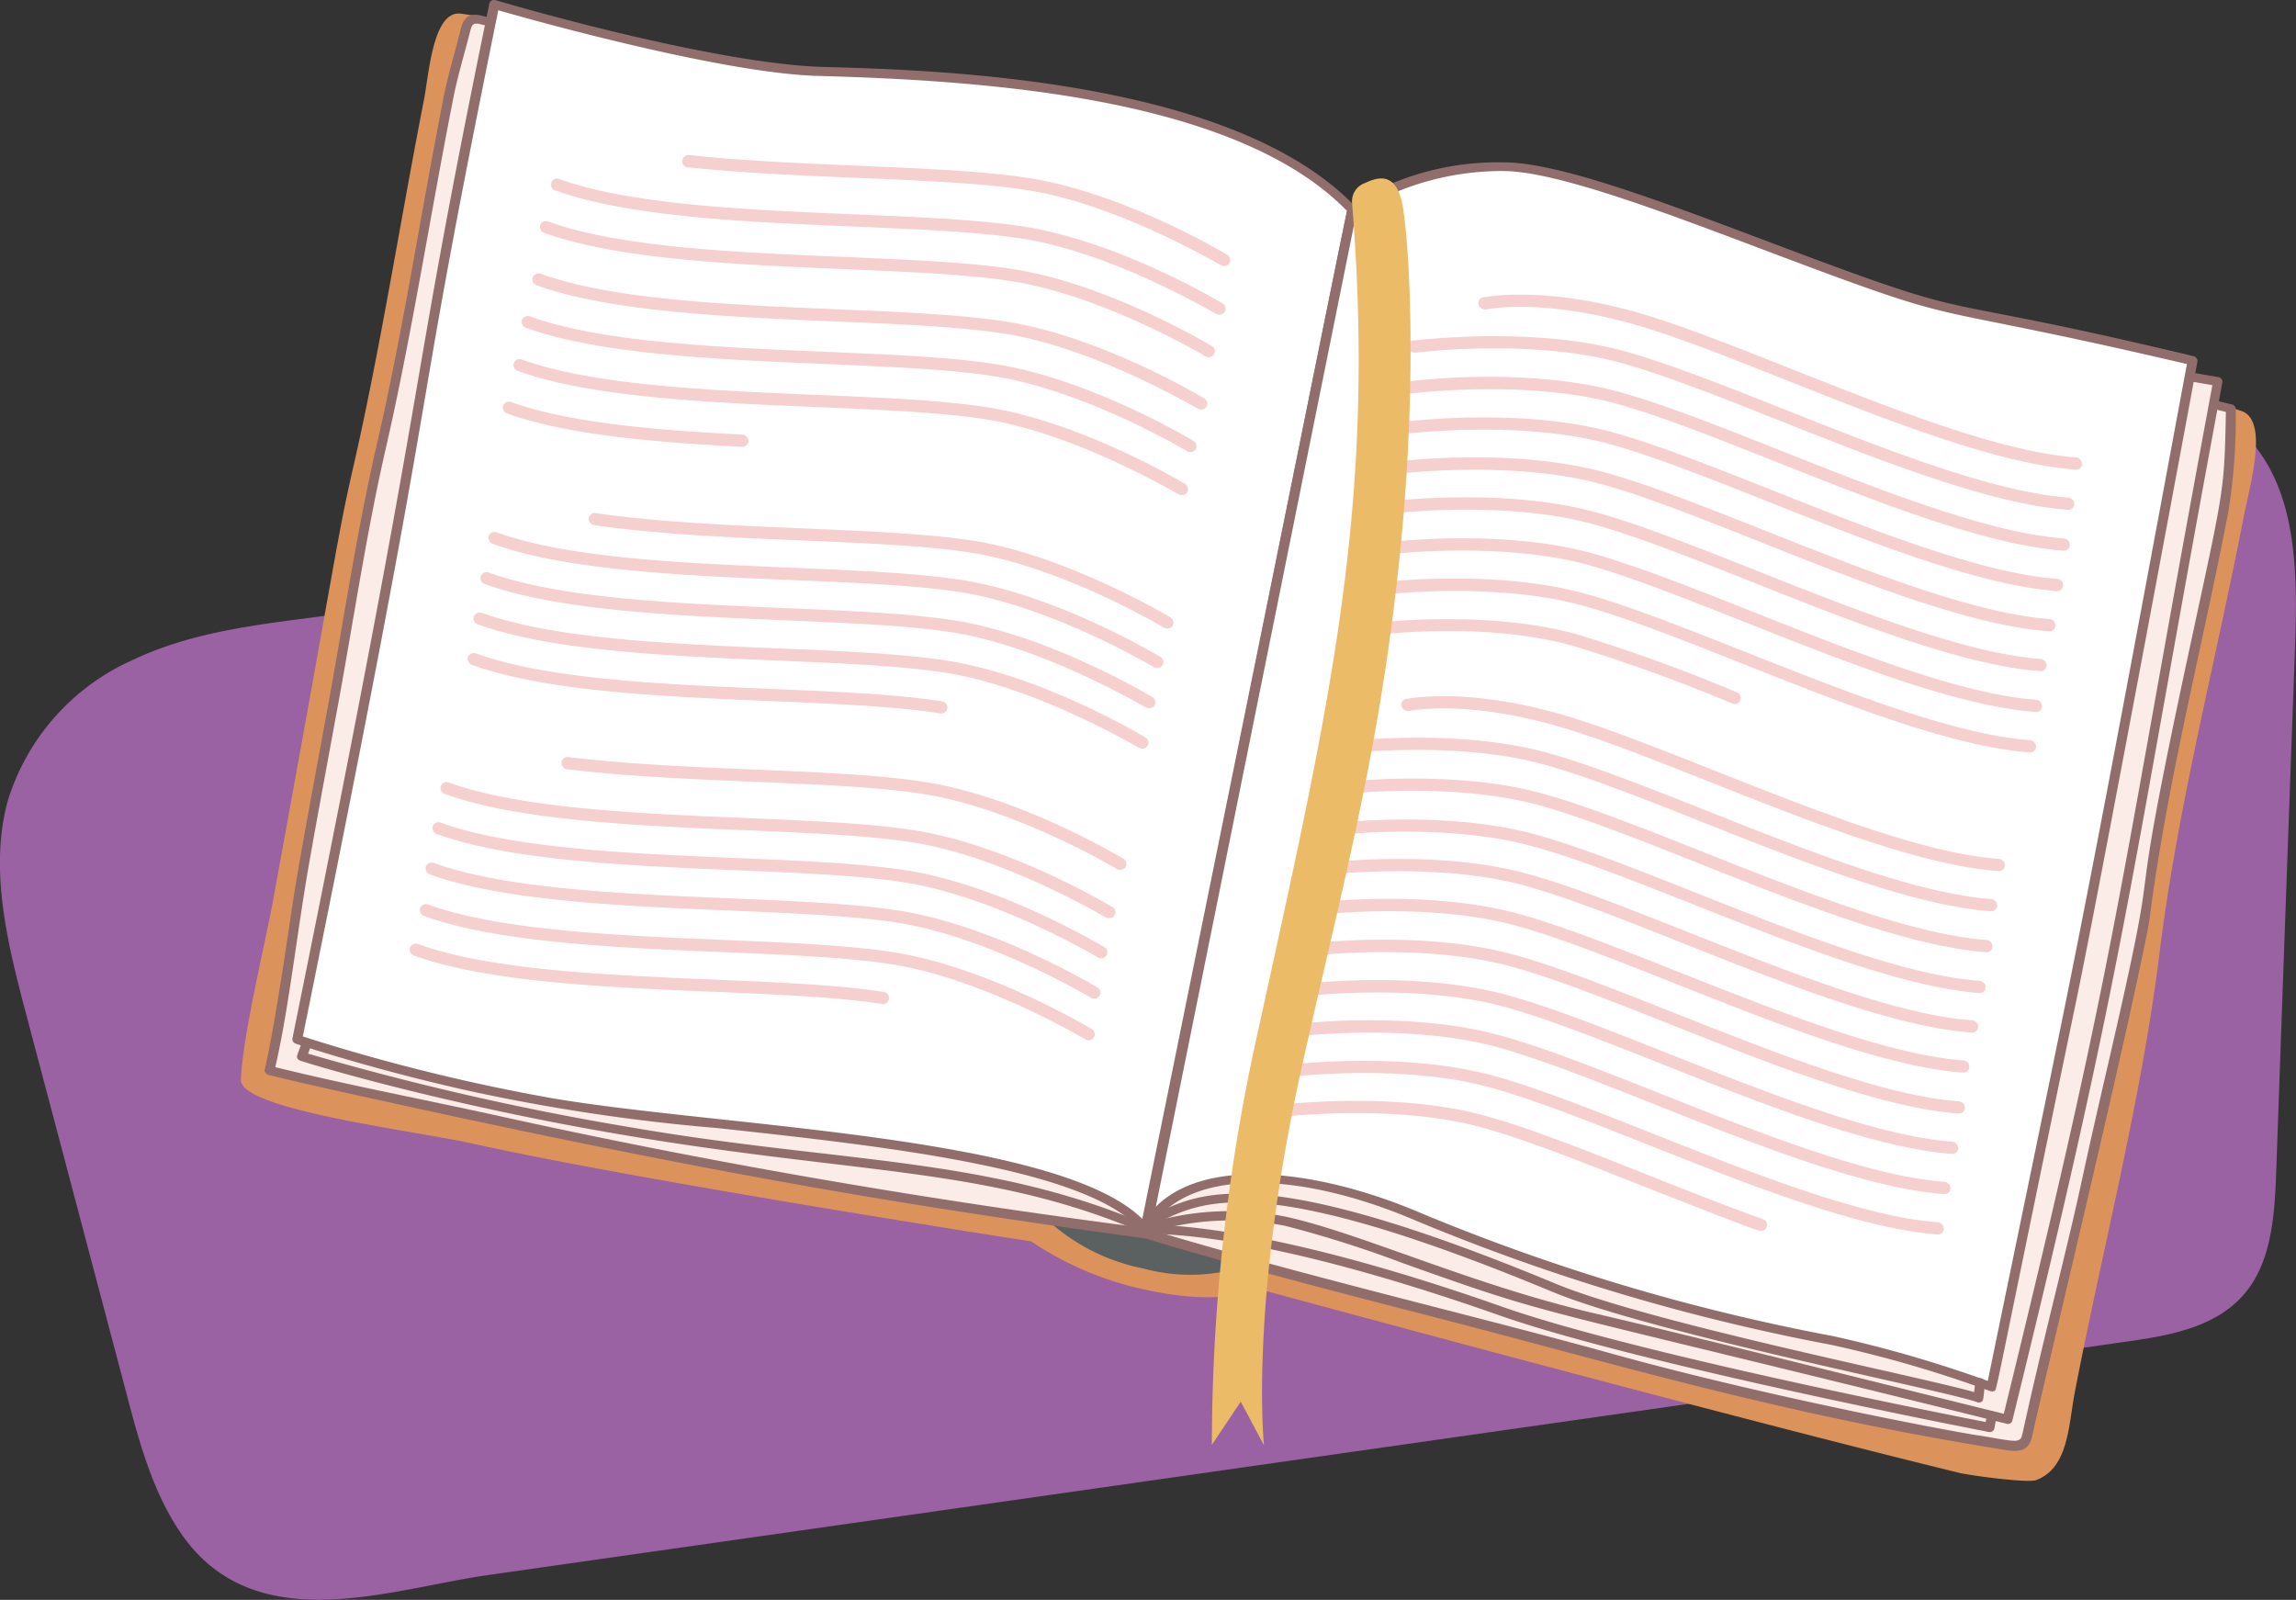 <svg id="圖層_1" data-name="圖層 1" xmlns="http://www.w3.org/2000/svg" viewBox="0 0 174.91 121.87"><rect x="0" y="0" width="174.91" height="121.87" fill="#333333" stroke="none"/><defs><style>.cls-1{fill:#9a61a3;}.cls-2{fill:#dc935b;}.cls-3{fill:#5b6060;}.cls-4{fill:#fbece8;}.cls-5{fill:#916d6b;}.cls-6{fill:#fff;}.cls-7{fill:#f6cfcf;}.cls-8{fill:#ecbb67;}</style></defs><path class="cls-1" d="M372.63,460.73c3.36-.48,7.07-1.17,9.17-4.16,1.71-2.44,1.89-5.81,2-8.95q.7-19.78,1.42-39.58c.19-5.26.22-11.06-2.77-15.13-4-5.49-11.4-5.17-17.62-4.36l-131,17.1c-4.57.59-9.2,1.21-13.41,3.23A17.31,17.31,0,0,0,211,419.51c-1.45,5.2-.06,10.85,1.33,16.12q3.84,14.5,7.67,29c1,3.84,2.08,7.79,4.31,10.93,5.63,7.9,15.81,4.05,23.18,3l30.37-4.33,61.36-8.75Z" transform="translate(-210.39 -358.57)"/><path class="cls-2" d="M359.77,470.79c-18.6-4.53-53.63-14.07-53.63-14.07s-2.4,1.45-8.6.07a24.89,24.89,0,0,1-8.6-3.66s-29.36-4.53-42.46-7.43c-4.46-1-17.82-2.59-17.74-4.89.13-3.33,1.87-10.44,2.46-13.7,5-27.33,4.86-27.53,6.1-32.95,2.08-9.09,3.56-18.64,5.39-28,.38-1.95.68-6.81,2.8-6.55,4.59.57,31.34,7.08,60.42,13.27,22.86,4.87,45.94,10.22,68.91,15.33,2,.46,4.33,1,6.31,1.66,2.15.72.63,5.74.16,8.2-2.13,11-5,21.91-6.39,33.13s-4.31,22.32-6.46,33.48c-.47,2.46-.47,5.69-2.9,6.62C365,471.57,360.8,471,359.77,470.79Z" transform="translate(-210.39 -358.57)"/><path class="cls-3" d="M290,451.33a15.12,15.12,0,0,0,7.47,3.86,13.62,13.62,0,0,0,8.21-.32l-7.44-5.39Z" transform="translate(-210.39 -358.57)"/><path class="cls-4" d="M332.89,462c-10-2.78-23.5-5.94-35.18-9.47-16.83-2.24-32.88-4.93-49.23-8.55-5.91-1.31-11.68-2.39-17.56-3.84,1-4.35,1.9-11.64,2.7-16.07,4.69-25.94,4.6-26.13,5.78-31.27,2-8.63,3.38-17.7,5.11-26.53.36-1.8.89-3.57,1.34-5.35.21-.87.55-1,1.28-.8,2.06.5,4.06.66,6.12,1.12,89.81,20,95.35,20.76,127.09,28.47a45.58,45.58,0,0,1-.55,7.67c-2,10.48-4.71,20.79-6.06,31.44-1.74,9.07-8.17,35.65-8.87,38.94-.17.79-.45,1.07-1.6.88A303.24,303.24,0,0,1,332.89,462Z" transform="translate(-210.39 -358.57)"/><path class="cls-5" d="M235.47,441.53c-1.54-.35-3.09-.7-4.62-1.08a.43.43,0,0,1-.24-.17c-.21-.31.07.53,1.71-10.44.69-4.61.57-4,3.09-17.68,1.18-6.47,2.16-13.07,3.63-19.49,2-8.57,3.38-17.71,5.11-26.52.35-1.81.9-3.6,1.34-5.36.26-1.05.78-1.25,1.71-1,2,.49,4,.64,6.41,1.18,17.41,3.88,35.13,8,52.64,11.71,23.1,4.93,51.08,11.09,74.17,16.7a.38.38,0,0,1,.29.37,44.78,44.78,0,0,1-.55,7.72c-2,10.46-4.72,20.81-6.06,31.42-1.75,9.11-8.17,35.66-8.88,39-.21,1-.69,1.35-2,1.14-17.36-2.78-29.2-6.42-43.3-10.06-7.44-1.92-15.13-3.9-22.27-6.06C278,450.23,262.74,447.6,235.47,441.53Zm-4.11-1.67c5.75,1.41,11.43,2.48,17.18,3.75,27.15,6,48.51,8.33,49.26,8.56,11.76,3.55,25.1,6.66,35.18,9.46,12.73,3.55,27.87,6.3,28.22,6.29,2.31.4,2.81.51,3.07.28s-.06.2,2.53-10.42,1.51-6.57,4-17.35c5-21.56.88-6.86,6.45-32.73,2.6-12.08,2.58-11.64,2.71-17.75-22.84-5.55-51-11.76-73.85-16.62-15.84-3.38-28.77-6.38-52.94-11.78-2-.46-4.05-.62-6.12-1.12-.55-.13-.69-.11-.85.56-.45,1.76-1,3.55-1.33,5.33-1.73,8.8-3.14,17.93-5.12,26.54-1.46,6.39-2.43,13-3.62,19.46-2.39,13-2.33,12.63-3.08,17.65C232.53,433.5,232,437.15,231.36,439.86Z" transform="translate(-210.39 -358.57)"/><path class="cls-4" d="M313.39,374.54s-4.92,19.87-15.76,77.65a21.26,21.26,0,0,1,10.74-.58c5.7,1.27,13.87,5.09,23.24,7.3s31.72,7.77,31.72,7.77c9-36.37,8.65-39.48,16-79.05-16.46-2.72-29.77-6.75-45.8-13.16C328,372.25,318.42,372.09,313.39,374.54Z" transform="translate(-210.39 -358.57)"/><path class="cls-5" d="M297.27,452.11C308,395,313,374.64,313,374.44a.36.36,0,0,1,.18-.22c5-2.42,14.54-2.45,20.48-.07,17.69,7.08,30.78,10.66,45.71,13.14a.37.37,0,0,1,.32.42c-7.2,38.7-7.2,43.29-16,79.07a.34.34,0,0,1-.44.24c-37.62-9.35-33.76-7.88-45.88-12.19a86,86,0,0,0-9.06-2.88,21.19,21.19,0,0,0-10.53.56A.38.38,0,0,1,297.27,452.11Zm11.17-.84c5.68,1.27,13.93,5.1,23.24,7.3,8.63,2,28.46,7,31.36,7.69,8.93-36.43,8.41-38.15,15.89-78.35-14.92-2.56-27.49-5.91-45.49-13.12-5.62-2.24-15-2.24-19.72,0-.47,1.93-5.45,22.77-15.61,76.88A21.57,21.57,0,0,1,308.44,451.27Z" transform="translate(-210.39 -358.57)"/><path class="cls-6" d="M297.63,452.19c-5.33-6.73-32.54-7.42-45.36-9.65a140.67,140.67,0,0,1-19.24-4.8c10.74-52.71,8.26-45.84,15-78.82,0,0,16.6,4.85,24.57,5.08s31.35.66,40.77,10.54Z" transform="translate(-210.39 -358.57)"/><path class="cls-5" d="M246.19,441.68c-7.59-1.69-13.2-3.59-13.27-3.61a.36.36,0,0,1-.25-.41c11.1-54.66,8.25-46,15-78.83a.36.36,0,0,1,.46-.25c6.26,1.83,18.21,4.9,25,5.09,8.53.23,31.18.86,40.51,10.64a.37.37,0,0,1,.1.31c-16.91,83.31-15.68,77.85-16,77.91a.4.4,0,0,1-.38-.14c-3.8-4.79-19.61-6.51-32.31-7.89A146.76,146.76,0,0,1,246.19,441.68Zm-12.73-4.16a146.29,146.29,0,0,0,18.85,4.68c12.69,2.2,38.62,2.83,45.1,9.22L313,374.63c-8.58-8.8-28.14-9.94-40.36-10.28-7.25-.21-21.75-4.26-24.29-5C240.88,396,244.89,381.24,233.46,437.52Z" transform="translate(-210.39 -358.57)"/><path class="cls-6" d="M313.39,374.54a20.82,20.82,0,0,1,11.67-3.25c7.17,0,26.64,9.41,34.76,11s17.63,3.8,17.63,3.8c-8.95,48.31-8.67,45.86-15.31,78.18A94.6,94.6,0,0,0,350,460.68a157,157,0,0,1-31.47-9.39c-10.68-4.57-18.3-3.43-20.74.67Z" transform="translate(-210.39 -358.57)"/><path class="cls-5" d="M297.4,451.88c16.35-81,15.6-77.51,15.76-77.63A21,21,0,0,1,325,370.94c4.16,0,12.21,3.07,20,6,17.76,6.71,10.45,3.48,32.49,8.76a.38.38,0,0,1,.3.42c-.07.39-7.27,39.22-9.14,48.24-6.65,32.05-6.1,30-6.35,30.17a.42.42,0,0,1-.31,0,92.85,92.85,0,0,0-12.1-3.52,157.92,157.92,0,0,1-31.54-9.42c-9.52-4.08-17.67-3.86-20.29.53A.38.38,0,0,1,297.4,451.88Zm16.33-77.13-15.29,75.74c3.95-3.94,12.72-2.72,20.21.49A157,157,0,0,0,350,460.34a94.71,94.71,0,0,1,11.82,3.42c6.89-33.5,6.44-30.4,15.17-77.46-22-5.14-15.41-2.35-32.24-8.7-7.72-2.92-15.7-5.93-19.71-6A21,21,0,0,0,313.73,374.75Z" transform="translate(-210.39 -358.57)"/><path class="cls-5" d="M298.31,451.79a.35.35,0,0,1-.12-.65c3.68-1.83,8.27-4.1,30.7,5.21,7.25,3,27.93,7.11,31.89,8.26l.09-.77a.34.34,0,0,1,.41-.29.38.38,0,0,1,.33.4c-.15,1.3-.11,1.32-.31,1.42a.37.37,0,0,1-.31,0c-2.46-.89-24.75-5.25-32.37-8.41-22.09-9.18-26.51-7-30.06-5.23A.37.37,0,0,1,298.31,451.79Z" transform="translate(-210.39 -358.57)"/><path class="cls-5" d="M246.53,442.8c-8.32-1.85-13.18-3.4-13.25-3.43a.38.38,0,0,1-.23-.18c-.1-.18,0-.21.36-1.31a.36.36,0,0,1,.47-.19.35.35,0,0,1,.23.45l-.25.69a211.63,211.63,0,0,0,24.69,5.63c15.61,2.7,27.07,2.18,39.18,7.39l.35,0c8.07.23,19,3.53,26.72,6.25,9.92,3.49,33.67,8.17,36.86,8.79l.1-.55a.35.35,0,0,1,.43-.26.36.36,0,0,1,.3.42l-.17.88a.35.35,0,0,1-.41.27c-.27-.05-26.68-5.15-37.34-8.9-7.68-2.7-18.5-6-26.47-6.2a1.82,1.82,0,0,1-.61-.07C283.54,446.49,272.24,448.52,246.53,442.8Z" transform="translate(-210.39 -358.57)"/><path class="cls-7" d="M334.35,383.13c-6.75-1.82-10.66-1-10.7-1a.52.52,0,0,1-.61-.35.43.43,0,0,1,.33-.56c.17,0,4.17-.88,11.2,1,8.79,2.38,24.74,10.52,33.95,11.19a.51.51,0,0,1,.48.5.46.46,0,0,1-.5.43C359,393.66,343.09,385.49,334.35,383.13Z" transform="translate(-210.39 -358.57)"/><path class="cls-7" d="M333.76,386.18c-6.8-1.84-15.43-.76-15.51-.75a.53.53,0,0,1-.58-.4.44.44,0,0,1,.39-.53c.36,0,8.92-1.1,15.92.78,8.79,2.38,24.75,10.52,33.95,11.19a.5.5,0,0,1,.48.5.45.45,0,0,1-.5.43C358.47,396.72,342.48,388.54,333.76,386.18Z" transform="translate(-210.39 -358.57)"/><path class="cls-7" d="M333.41,389.29c-6.8-1.84-15.42-.76-15.51-.75a.52.52,0,0,1-.58-.4.44.44,0,0,1,.39-.52c.36-.05,8.91-1.12,15.93.78,8.79,2.37,24.74,10.52,33.94,11.18a.51.51,0,0,1,.49.5.45.45,0,0,1-.51.43C358.09,399.83,342.18,391.66,333.41,389.29Z" transform="translate(-210.39 -358.57)"/><path class="cls-7" d="M332.91,392.37c-6.8-1.84-15.43-.76-15.52-.75a.55.55,0,0,1-.58-.4.45.45,0,0,1,.4-.53c.36,0,8.92-1.11,15.92.78,8.8,2.38,24.74,10.52,33.95,11.19a.5.5,0,0,1,.48.5.45.45,0,0,1-.5.43C357.6,402.9,341.66,394.73,332.91,392.37Z" transform="translate(-210.39 -358.57)"/><path class="cls-7" d="M332.32,395.43c-6.8-1.84-15.43-.77-15.52-.76a.51.51,0,0,1-.57-.4.44.44,0,0,1,.39-.52c.36-.05,8.92-1.11,15.92.78,8.8,2.38,24.74,10.52,33.95,11.19a.5.5,0,0,1,.48.5.45.45,0,0,1-.5.43C357,406,341.07,397.79,332.32,395.43Z" transform="translate(-210.39 -358.57)"/><path class="cls-7" d="M331.65,398.47c-6.8-1.84-15.43-.77-15.51-.75a.53.53,0,0,1-.58-.4.44.44,0,0,1,.39-.53c.36-.05,8.9-1.11,15.92.78,8.8,2.38,24.74,10.52,33.95,11.19a.5.5,0,0,1,.48.5.45.45,0,0,1-.5.43C356.33,409,340.41,400.84,331.65,398.47Z" transform="translate(-210.39 -358.57)"/><path class="cls-7" d="M331.3,401.58c-6.79-1.83-15.42-.76-15.51-.75a.53.53,0,0,1-.58-.4.45.45,0,0,1,.39-.53c.36,0,8.93-1.11,15.93.78,8.79,2.38,24.74,10.52,33.94,11.19a.51.51,0,0,1,.49.5.45.45,0,0,1-.51.43C356,412.12,340.05,404,331.3,401.58Z" transform="translate(-210.39 -358.57)"/><path class="cls-7" d="M330.8,404.66c-6.78-1.83-15.43-.77-15.52-.75a.54.54,0,0,1-.58-.41.44.44,0,0,1,.4-.52c.36-.05,8.92-1.11,15.92.78,8.75,2.37,24.75,10.52,34,11.19a.51.51,0,0,1,.48.5.46.46,0,0,1-.5.43C355.48,415.19,339.56,407,330.8,404.66Z" transform="translate(-210.39 -358.57)"/><path class="cls-7" d="M314.51,407a.46.46,0,0,1,0-.92c.36-.05,8.9-1.12,15.92.78a127.87,127.87,0,0,1,12.28,4.45.46.46,0,1,1-.33.86,127.7,127.7,0,0,0-12.17-4.41C323.11,405.8,314.85,407,314.51,407Z" transform="translate(-210.39 -358.57)"/><path class="cls-7" d="M328.46,413.72c-6.74-1.83-10.65-1-10.69-1a.54.54,0,0,1-.62-.35.44.44,0,0,1,.34-.56c.17,0,4.17-.89,11.2,1,8.78,2.37,24.74,10.52,33.94,11.18a.52.52,0,0,1,.49.5.45.45,0,0,1-.51.43C353.17,424.25,337.19,416.07,328.46,413.72Z" transform="translate(-210.39 -358.57)"/><path class="cls-7" d="M327.88,416.77c-6.8-1.84-15.43-.77-15.52-.76a.53.53,0,0,1-.58-.4.44.44,0,0,1,.4-.52c.36,0,8.9-1.11,15.92.78,8.8,2.38,24.74,10.52,33.95,11.18a.51.51,0,0,1,.48.51.45.45,0,0,1-.5.42C352.57,427.3,336.63,419.13,327.88,416.77Z" transform="translate(-210.39 -358.57)"/><path class="cls-7" d="M327.53,419.88c-6.79-1.84-15.43-.76-15.51-.75a.53.53,0,0,1-.58-.4.44.44,0,0,1,.39-.53c.36,0,8.92-1.11,15.92.78,8.8,2.38,24.75,10.52,33.95,11.19a.5.5,0,0,1,.48.5.45.45,0,0,1-.5.43C352.21,430.41,336.3,422.25,327.53,419.88Z" transform="translate(-210.39 -358.57)"/><path class="cls-7" d="M327,423c-6.78-1.84-15.42-.77-15.51-.76a.51.51,0,0,1-.58-.4.44.44,0,0,1,.39-.52c.37,0,8.92-1.11,15.93.78,8.78,2.37,24.74,10.52,33.94,11.18a.52.52,0,0,1,.49.5.45.45,0,0,1-.51.43C351.72,433.49,335.77,425.32,327,423Z" transform="translate(-210.39 -358.57)"/><path class="cls-7" d="M326.44,426c-6.8-1.83-15.43-.76-15.52-.75a.54.54,0,0,1-.58-.4.44.44,0,0,1,.4-.52c.36,0,8.9-1.12,15.92.78,8.78,2.37,24.75,10.52,33.94,11.18a.52.52,0,0,1,.49.5.45.45,0,0,1-.51.43C351.12,436.55,335.2,428.38,326.44,426Z" transform="translate(-210.39 -358.57)"/><path class="cls-7" d="M325.77,429.05c-6.79-1.83-15.43-.76-15.52-.75a.53.53,0,0,1-.58-.4.44.44,0,0,1,.4-.52c.36-.05,8.92-1.11,15.92.78,8.79,2.38,24.74,10.52,33.95,11.18a.53.53,0,0,1,.48.5.45.45,0,0,1-.5.43C350.45,439.59,334.53,431.42,325.77,429.05Z" transform="translate(-210.39 -358.57)"/><path class="cls-7" d="M325.42,432.17c-6.78-1.83-15.43-.77-15.51-.76a.51.51,0,0,1-.58-.4.44.44,0,0,1,.39-.52c.36-.05,8.93-1.11,15.92.78,8.79,2.38,24.74,10.52,33.95,11.19a.5.5,0,0,1,.48.5.45.45,0,0,1-.5.43C350.12,442.7,334.17,434.53,325.42,432.17Z" transform="translate(-210.39 -358.57)"/><path class="cls-7" d="M324.91,435.24c-6.81-1.83-15.42-.76-15.51-.75a.51.51,0,0,1-.58-.4.44.44,0,0,1,.39-.52c.36-.05,8.9-1.12,15.93.78,8.8,2.38,24.74,10.52,33.94,11.18a.53.53,0,0,1,.49.5.45.45,0,0,1-.51.43C349.61,445.78,333.66,437.61,324.91,435.24Z" transform="translate(-210.39 -358.57)"/><path class="cls-7" d="M324.33,438.3c-6.79-1.83-15.43-.76-15.52-.75a.53.53,0,0,1-.58-.4.44.44,0,0,1,.4-.52c.36-.05,8.92-1.11,15.92.78,8.79,2.37,24.74,10.52,33.94,11.18a.51.51,0,0,1,.49.5.45.45,0,0,1-.51.43C349,448.84,333.09,440.67,324.33,438.3Z" transform="translate(-210.39 -358.57)"/><path class="cls-7" d="M323.82,441.38c-6.79-1.84-15.43-.76-15.52-.75a.53.53,0,0,1-.57-.4.44.44,0,0,1,.39-.53c.36,0,8.92-1.1,15.92.78,8.8,2.38,24.74,10.52,33.95,11.19a.5.5,0,0,1,.48.5.45.45,0,0,1-.5.43C348.52,451.91,332.57,443.74,323.82,441.38Z" transform="translate(-210.39 -358.57)"/><path class="cls-7" d="M344.42,452.32c-.62-.14-8.48-3.25-9.07-3.48-4.57-1.81-8.9-3.53-12.16-4.41-6.8-1.84-15.43-.76-15.51-.75a.53.53,0,0,1-.58-.4.44.44,0,0,1,.39-.53c.36,0,8.92-1.11,15.92.78,5.44,1.47,13.59,5.14,21.25,7.9A.46.46,0,0,1,344.42,452.32Z" transform="translate(-210.39 -358.57)"/><path class="cls-7" d="M252.68,373.07a.46.46,0,1,1,.3-.87c8.8,3.18,26.48,2.22,35.46,3.64,7.17,1.13,14.75,5.64,15.07,5.84a.47.47,0,0,1,.18.64.5.5,0,0,1-.68.14c-.07,0-7.71-4.6-14.68-5.7C279.42,375.35,261.66,376.32,252.68,373.07Z" transform="translate(-210.39 -358.57)"/><path class="cls-7" d="M262.92,370.39c8.84.93,19.53.75,25.88,1.75,7.17,1.13,14.75,5.64,15.07,5.83a.47.47,0,0,1,.17.65.48.48,0,0,1-.67.13c-.08,0-7.71-4.59-14.68-5.69-6.24-1-17-.81-25.83-1.74A.47.47,0,1,1,262.92,370.39Z" transform="translate(-210.39 -358.57)"/><path class="cls-7" d="M251.86,376.31a.48.48,0,0,1-.31-.6.46.46,0,0,1,.62-.26c8.8,3.18,26.47,2.21,35.46,3.63,7.17,1.14,14.74,5.65,15.06,5.84a.45.45,0,0,1,.18.64.49.49,0,0,1-.67.14c-.08-.05-7.72-4.59-14.68-5.7C278.61,378.59,260.85,379.56,251.86,376.31Z" transform="translate(-210.39 -358.57)"/><path class="cls-7" d="M251.28,380.3a.47.47,0,0,1-.31-.6.48.48,0,0,1,.62-.27c8.79,3.18,26.48,2.22,35.46,3.64,7.17,1.13,14.74,5.64,15.06,5.84a.45.45,0,0,1,.18.64.48.48,0,0,1-.67.13c-.08,0-7.72-4.59-14.68-5.69C278,382.58,260.26,383.55,251.28,380.3Z" transform="translate(-210.39 -358.57)"/><path class="cls-7" d="M250.47,383.54a.49.49,0,0,1-.32-.6.48.48,0,0,1,.63-.26c8.78,3.17,26.48,2.21,35.46,3.63,7.16,1.13,14.74,5.65,15.06,5.84a.47.47,0,0,1,.18.64.5.5,0,0,1-.68.14c-.07-.05-7.71-4.6-14.67-5.7C277.21,385.82,259.45,386.79,250.47,383.54Z" transform="translate(-210.39 -358.57)"/><path class="cls-7" d="M249.82,386.82a.46.46,0,1,1,.3-.87c8.81,3.19,26.46,2.22,35.46,3.64,7.17,1.13,14.75,5.64,15.07,5.83a.48.48,0,0,1,.18.65.49.49,0,0,1-.68.13c-.08,0-7.71-4.59-14.67-5.69C276.56,389.1,258.8,390.07,249.82,386.82Z" transform="translate(-210.39 -358.57)"/><path class="cls-7" d="M255.24,398.05a.46.46,0,0,1,.54-.39c9.24,1.33,21.67,1,28.7,2.09s14.74,5.65,15.06,5.84a.47.47,0,0,1,.18.64.5.5,0,0,1-.68.14c-.07-.05-7.72-4.6-14.67-5.7s-19.33-.75-28.68-2.09A.5.5,0,0,1,255.24,398.05Z" transform="translate(-210.39 -358.57)"/><path class="cls-7" d="M249,390.06a.46.46,0,1,1,.31-.87c4.49,1.63,11.42,2.17,17.6,2.48a.51.51,0,0,1,.5.49.45.45,0,0,1-.49.44C261.66,392.33,253.94,391.85,249,390.06Z" transform="translate(-210.39 -358.57)"/><path class="cls-7" d="M247.94,400a.5.5,0,0,1-.32-.61.47.47,0,0,1,.62-.26c8.79,3.17,26.49,2.21,35.46,3.63,7.17,1.13,14.75,5.65,15.07,5.84a.47.47,0,0,1,.18.64.5.5,0,0,1-.68.14c-.08-.05-7.71-4.59-14.68-5.7C274.66,402.28,256.91,403.25,247.94,400Z" transform="translate(-210.39 -358.57)"/><path class="cls-7" d="M247.33,403.06a.49.49,0,0,1-.32-.6.49.49,0,0,1,.63-.27c8.79,3.18,26.45,2.22,35.46,3.64,7.16,1.13,14.74,5.64,15.06,5.83a.48.48,0,0,1,.18.65.51.51,0,0,1-.68.13c-.07,0-7.72-4.59-14.67-5.69C274.07,405.34,256.31,406.31,247.33,403.06Z" transform="translate(-210.39 -358.57)"/><path class="cls-7" d="M246.8,406.13a.47.47,0,0,1-.31-.6.48.48,0,0,1,.62-.27c8.79,3.18,26.47,2.22,35.46,3.64,7.16,1.13,14.74,5.64,15.06,5.83a.47.47,0,0,1,.18.65.49.49,0,0,1-.68.13c-.07,0-7.71-4.59-14.67-5.69C273.55,408.41,255.78,409.38,246.8,406.13Z" transform="translate(-210.39 -358.57)"/><path class="cls-7" d="M246.36,409.22a.49.49,0,0,1-.32-.6.48.48,0,0,1,.62-.27c8.81,3.18,26.46,2.22,35.46,3.64a.49.49,0,0,1,.44.54.47.47,0,0,1-.55.38C273.08,411.5,255.33,412.47,246.36,409.22Z" transform="translate(-210.39 -358.57)"/><path class="cls-7" d="M244.28,419.05a.48.48,0,0,1-.31-.6.47.47,0,0,1,.62-.27c8.79,3.18,26.48,2.22,35.46,3.64,7.16,1.13,14.74,5.64,15.06,5.83a.46.46,0,0,1,.18.65.5.5,0,0,1-.67.13c-.08,0-7.72-4.59-14.68-5.69C271,421.33,253.26,422.3,244.28,419.05Z" transform="translate(-210.39 -358.57)"/><path class="cls-7" d="M253.16,416.65a.46.46,0,0,1,.53-.41c9.07,1.1,20.51.84,27.19,1.9,7.17,1.13,14.75,5.64,15.07,5.83a.48.48,0,0,1,.18.65.51.51,0,0,1-.68.13c-.08-.05-7.72-4.59-14.68-5.69-6.58-1.05-18-.79-27.15-1.89A.51.51,0,0,1,253.16,416.65Z" transform="translate(-210.39 -358.57)"/><path class="cls-7" d="M243.67,422.1a.48.48,0,0,1-.31-.6.46.46,0,0,1,.62-.26c8.79,3.17,26.47,2.21,35.46,3.63,7.17,1.13,14.74,5.65,15.06,5.84a.45.45,0,0,1,.18.64.49.49,0,0,1-.67.14c-.08-.05-7.72-4.59-14.68-5.7C270.4,424.38,252.65,425.35,243.67,422.1Z" transform="translate(-210.39 -358.57)"/><path class="cls-7" d="M243.15,425.18a.5.5,0,0,1-.32-.61.47.47,0,0,1,.62-.26c8.8,3.17,26.48,2.21,35.46,3.63,7.17,1.14,14.75,5.65,15.07,5.84a.47.47,0,0,1,.18.64.5.5,0,0,1-.68.14c-.08-.05-7.72-4.59-14.68-5.7C269.89,427.45,252.13,428.42,243.15,425.18Z" transform="translate(-210.39 -358.57)"/><path class="cls-7" d="M242.72,428.35a.49.49,0,0,1-.32-.61.46.46,0,0,1,.62-.26c8.79,3.17,26.47,2.21,35.46,3.63,7.17,1.14,14.74,5.65,15.06,5.84a.45.45,0,0,1,.18.64.49.49,0,0,1-.67.14c-.08-.05-7.71-4.59-14.68-5.7C269.44,430.62,251.69,431.59,242.72,428.35Z" transform="translate(-210.39 -358.57)"/><path class="cls-7" d="M241.94,431.36a.49.49,0,0,1-.32-.6.49.49,0,0,1,.63-.27c8.78,3.18,26.48,2.22,35.46,3.64a.46.46,0,1,1-.11.92C268.69,433.64,250.92,434.61,241.94,431.36Z" transform="translate(-210.39 -358.57)"/><path class="cls-8" d="M313.39,374c1.86,23-1.64,37.91-7.09,62.78a145,145,0,0,0-3.59,31.85l2.2-3.29,1.77,3.32s-1.14-10.82,2.94-29.08c3.19-14.23,6-24.27,7.49-39.57,1.22-12.46.67-22.29.18-25.5-.38-2.48-1.45-2.7-2.91-2A1.47,1.47,0,0,0,313.39,374Z" transform="translate(-210.39 -358.57)"/></svg>